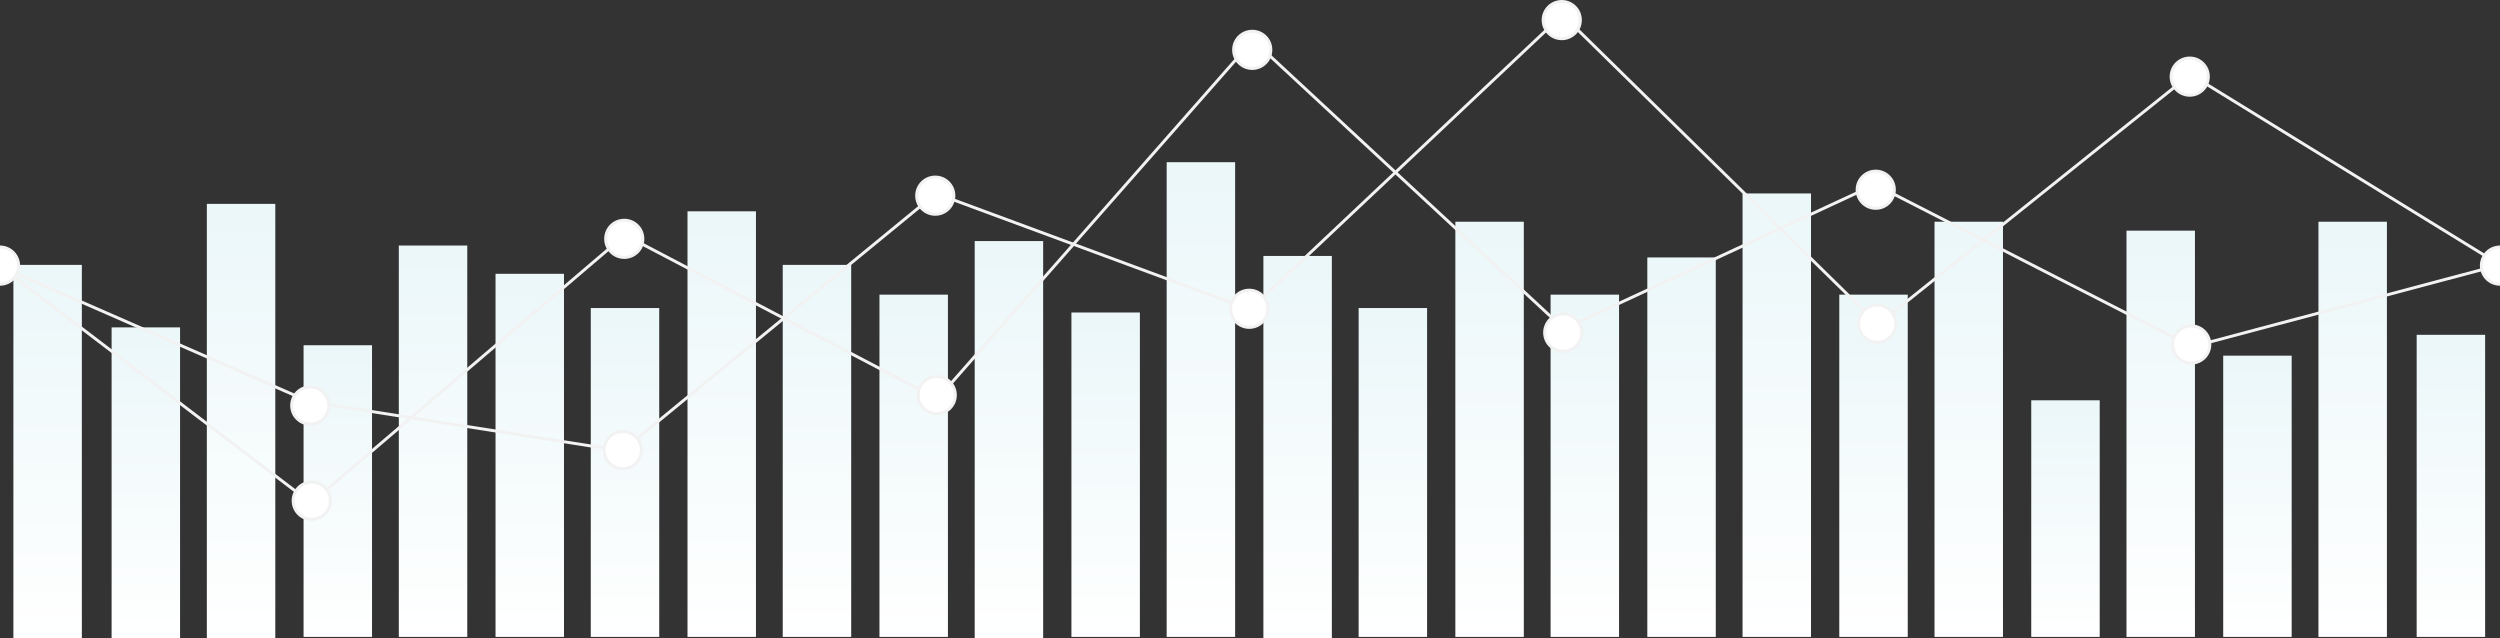 <svg xmlns="http://www.w3.org/2000/svg" xmlns:xlink="http://www.w3.org/1999/xlink" viewBox="0 0 1680 429"><rect x="0" y="0" width="1680" height="429" fill="#333333" stroke="none"/><defs><style>.cls-1{fill:url(#linear-gradient);}.cls-2{fill:url(#linear-gradient-2);}.cls-3{fill:url(#linear-gradient-3);}.cls-4{fill:url(#linear-gradient-4);}.cls-5{fill:url(#linear-gradient-5);}.cls-6{fill:url(#linear-gradient-6);}.cls-7{fill:url(#linear-gradient-7);}.cls-8{fill:url(#linear-gradient-8);}.cls-9{fill:url(#linear-gradient-9);}.cls-10{fill:url(#linear-gradient-10);}.cls-11{fill:url(#linear-gradient-11);}.cls-12{fill:url(#linear-gradient-12);}.cls-13{fill:url(#linear-gradient-13);}.cls-14{fill:url(#linear-gradient-14);}.cls-15{fill:url(#linear-gradient-15);}.cls-16{fill:url(#linear-gradient-16);}.cls-17{fill:url(#linear-gradient-17);}.cls-18{fill:url(#linear-gradient-18);}.cls-19{fill:url(#linear-gradient-19);}.cls-20{fill:url(#linear-gradient-20);}.cls-21{fill:url(#linear-gradient-21);}.cls-22{fill:url(#linear-gradient-22);}.cls-23{fill:url(#linear-gradient-23);}.cls-24{fill:url(#linear-gradient-24);}.cls-25{fill:url(#linear-gradient-25);}.cls-26{fill:url(#linear-gradient-26);}.cls-27{fill:none;}.cls-27,.cls-28{stroke:#f2f2f2;stroke-width:2px;}.cls-28{fill:#fff;}</style><linearGradient id="linear-gradient" x1="32" y1="248" x2="32" y2="-3" gradientTransform="matrix(1, 0, 0, -1, 0, 426)" gradientUnits="userSpaceOnUse"><stop offset="0" stop-color="#ebf7f9"/><stop offset="1" stop-color="#fff"/></linearGradient><linearGradient id="linear-gradient-2" x1="98" y1="206" x2="98" xlink:href="#linear-gradient"/><linearGradient id="linear-gradient-3" x1="162" y1="289" x2="162" xlink:href="#linear-gradient"/><linearGradient id="linear-gradient-4" x1="227" y1="194" x2="227" y2="-2" xlink:href="#linear-gradient"/><linearGradient id="linear-gradient-5" x1="291" y1="261" x2="291" y2="-2" xlink:href="#linear-gradient"/><linearGradient id="linear-gradient-6" x1="356" y1="242" x2="356" y2="-2" xlink:href="#linear-gradient"/><linearGradient id="linear-gradient-7" x1="420" y1="219" x2="420" y2="-2" xlink:href="#linear-gradient"/><linearGradient id="linear-gradient-8" x1="485" y1="284" x2="485" y2="-2" xlink:href="#linear-gradient"/><linearGradient id="linear-gradient-9" x1="549" x2="549" y2="-2" xlink:href="#linear-gradient"/><linearGradient id="linear-gradient-10" x1="614" y1="228" x2="614" y2="-2" xlink:href="#linear-gradient"/><linearGradient id="linear-gradient-11" x1="678" y1="264" x2="678" xlink:href="#linear-gradient"/><linearGradient id="linear-gradient-12" x1="743" y1="216" x2="743" y2="-2" xlink:href="#linear-gradient"/><linearGradient id="linear-gradient-13" x1="807" y1="317" x2="807" y2="-2" xlink:href="#linear-gradient"/><linearGradient id="linear-gradient-14" x1="872" y1="254" x2="872" xlink:href="#linear-gradient"/><linearGradient id="linear-gradient-15" x1="936" y1="219" x2="936" y2="-2" xlink:href="#linear-gradient"/><linearGradient id="linear-gradient-16" x1="1001" y1="277" x2="1001" y2="-2" xlink:href="#linear-gradient"/><linearGradient id="linear-gradient-17" x1="1065" y1="228" x2="1065" y2="-2" xlink:href="#linear-gradient"/><linearGradient id="linear-gradient-18" x1="1130" y1="253" x2="1130" y2="-2" xlink:href="#linear-gradient"/><linearGradient id="linear-gradient-19" x1="1194" y1="296" x2="1194" y2="-2" xlink:href="#linear-gradient"/><linearGradient id="linear-gradient-20" x1="1259" y1="228" x2="1259" y2="-2" xlink:href="#linear-gradient"/><linearGradient id="linear-gradient-21" x1="1323" y1="277" x2="1323" y2="-2" xlink:href="#linear-gradient"/><linearGradient id="linear-gradient-22" x1="1388" y1="157" x2="1388" y2="-2" xlink:href="#linear-gradient"/><linearGradient id="linear-gradient-23" x1="1452" y1="271" x2="1452" y2="-2" xlink:href="#linear-gradient"/><linearGradient id="linear-gradient-24" x1="1517" y1="187" x2="1517" y2="-2" xlink:href="#linear-gradient"/><linearGradient id="linear-gradient-25" x1="1581" y1="277" x2="1581" y2="-2" xlink:href="#linear-gradient"/><linearGradient id="linear-gradient-26" x1="1647" y1="201" x2="1647" y2="-2" xlink:href="#linear-gradient"/></defs><title>footer-design</title><g id="Layer_2" data-name="Layer 2"><g id="gradient_bars" data-name="gradient bars"><rect id="Rectangle_18_copy_2" data-name="Rectangle 18 copy 2" class="cls-1" x="9" y="178" width="46" height="251"/><rect id="Rectangle_18_copy_3" data-name="Rectangle 18 copy 3" class="cls-2" x="75" y="220" width="46" height="209"/><rect id="Rectangle_18_copy_4" data-name="Rectangle 18 copy 4" class="cls-3" x="139" y="137" width="46" height="292"/><rect id="Rectangle_18_copy_5" data-name="Rectangle 18 copy 5" class="cls-4" x="204" y="232" width="46" height="196"/><rect id="Rectangle_18_copy_6" data-name="Rectangle 18 copy 6" class="cls-5" x="268" y="165" width="46" height="263"/><rect id="Rectangle_18_copy_7" data-name="Rectangle 18 copy 7" class="cls-6" x="333" y="184" width="46" height="244"/><rect id="Rectangle_18_copy_8" data-name="Rectangle 18 copy 8" class="cls-7" x="397" y="207" width="46" height="221"/><rect id="Rectangle_18_copy_9" data-name="Rectangle 18 copy 9" class="cls-8" x="462" y="142" width="46" height="286"/><rect id="Rectangle_18_copy_10" data-name="Rectangle 18 copy 10" class="cls-9" x="526" y="178" width="46" height="250"/><rect id="Rectangle_18_copy_11" data-name="Rectangle 18 copy 11" class="cls-10" x="591" y="198" width="46" height="230"/><rect id="Rectangle_18_copy_12" data-name="Rectangle 18 copy 12" class="cls-11" x="655" y="162" width="46" height="267"/><rect id="Rectangle_18_copy_13" data-name="Rectangle 18 copy 13" class="cls-12" x="720" y="210" width="46" height="218"/><rect id="Rectangle_18_copy_14" data-name="Rectangle 18 copy 14" class="cls-13" x="784" y="109" width="46" height="319"/><rect id="Rectangle_18_copy_15" data-name="Rectangle 18 copy 15" class="cls-14" x="849" y="172" width="46" height="257"/><rect id="Rectangle_18_copy_16" data-name="Rectangle 18 copy 16" class="cls-15" x="913" y="207" width="46" height="221"/><rect id="Rectangle_18_copy_17" data-name="Rectangle 18 copy 17" class="cls-16" x="978" y="149" width="46" height="279"/><rect id="Rectangle_18_copy_18" data-name="Rectangle 18 copy 18" class="cls-17" x="1042" y="198" width="46" height="230"/><rect id="Rectangle_18_copy_19" data-name="Rectangle 18 copy 19" class="cls-18" x="1107" y="173" width="46" height="255"/><rect id="Rectangle_18_copy_20" data-name="Rectangle 18 copy 20" class="cls-19" x="1171" y="130" width="46" height="298"/><rect id="Rectangle_18_copy_21" data-name="Rectangle 18 copy 21" class="cls-20" x="1236" y="198" width="46" height="230"/><rect id="Rectangle_18_copy_22" data-name="Rectangle 18 copy 22" class="cls-21" x="1300" y="149" width="46" height="279"/><rect id="Rectangle_18_copy_22-2" data-name="Rectangle 18 copy 22-2" class="cls-22" x="1365" y="269" width="46" height="159"/><rect id="Rectangle_18_copy_22-3" data-name="Rectangle 18 copy 22-3" class="cls-23" x="1429" y="155" width="46" height="273"/><rect id="Rectangle_18_copy_22-4" data-name="Rectangle 18 copy 22-4" class="cls-24" x="1494" y="239" width="46" height="189"/><rect id="Rectangle_18_copy_22-5" data-name="Rectangle 18 copy 22-5" class="cls-25" x="1558" y="149" width="46" height="279"/><rect id="Rectangle_18_copy_22-6" data-name="Rectangle 18 copy 22-6" class="cls-26" x="1624" y="225" width="46" height="203"/><path class="cls-27" d="M1.22,179.53,208,270l210,33L629,130l211,78L1050,10l212,208L1472,50l207.2,127.51"/><circle class="cls-28" cx="208.5" cy="272.5" r="12.5"/><circle id="Ellipse_1_copy" data-name="Ellipse 1 copy" class="cls-28" cx="418.5" cy="302.5" r="12.5"/><circle id="Ellipse_1_copy_2" data-name="Ellipse 1 copy 2" class="cls-28" cx="628.5" cy="131.5" r="12.5"/><circle id="Ellipse_1_copy_3" data-name="Ellipse 1 copy 3" class="cls-28" cx="839.5" cy="207.5" r="12.5"/><circle id="Ellipse_1_copy_4" data-name="Ellipse 1 copy 4" class="cls-28" cx="1049.5" cy="13.5" r="12.5"/><circle id="Ellipse_1_copy_5" data-name="Ellipse 1 copy 5" class="cls-28" cx="1261.5" cy="217.5" r="12.5"/><circle id="Ellipse_1_copy_6" data-name="Ellipse 1 copy 6" class="cls-28" cx="1471.5" cy="51.5" r="12.5"/><path class="cls-27" d="M1.22,179.78,209,338,420,158,630,268,842,27l209,194,209-97,213,109,206.2-54.82"/><path id="Ellipse_1_copy_15" data-name="Ellipse 1 copy 15" class="cls-28" d="M0,166a12.5,12.5,0,0,1,12.5,12.5A12.5,12.5,0,0,1,0,191"/><path id="Ellipse_1_copy_14" data-name="Ellipse 1 copy 14" class="cls-28" d="M1680,191a12.5,12.5,0,0,1,0-25"/><circle id="Ellipse_1_copy_7" data-name="Ellipse 1 copy 7" class="cls-28" cx="209.5" cy="336.5" r="12.5"/><circle id="Ellipse_1_copy_8" data-name="Ellipse 1 copy 8" class="cls-28" cx="419.5" cy="160.5" r="12.5"/><circle id="Ellipse_1_copy_9" data-name="Ellipse 1 copy 9" class="cls-28" cx="629.5" cy="265.5" r="12.5"/><circle id="Ellipse_1_copy_10" data-name="Ellipse 1 copy 10" class="cls-28" cx="841.5" cy="33.5" r="12.5"/><circle id="Ellipse_1_copy_11" data-name="Ellipse 1 copy 11" class="cls-28" cx="1050.5" cy="223.5" r="12.5"/><circle id="Ellipse_1_copy_12" data-name="Ellipse 1 copy 12" class="cls-28" cx="1260.5" cy="127.5" r="12.5"/><circle id="Ellipse_1_copy_13" data-name="Ellipse 1 copy 13" class="cls-28" cx="1472.5" cy="231.5" r="12.5"/></g></g></svg>
